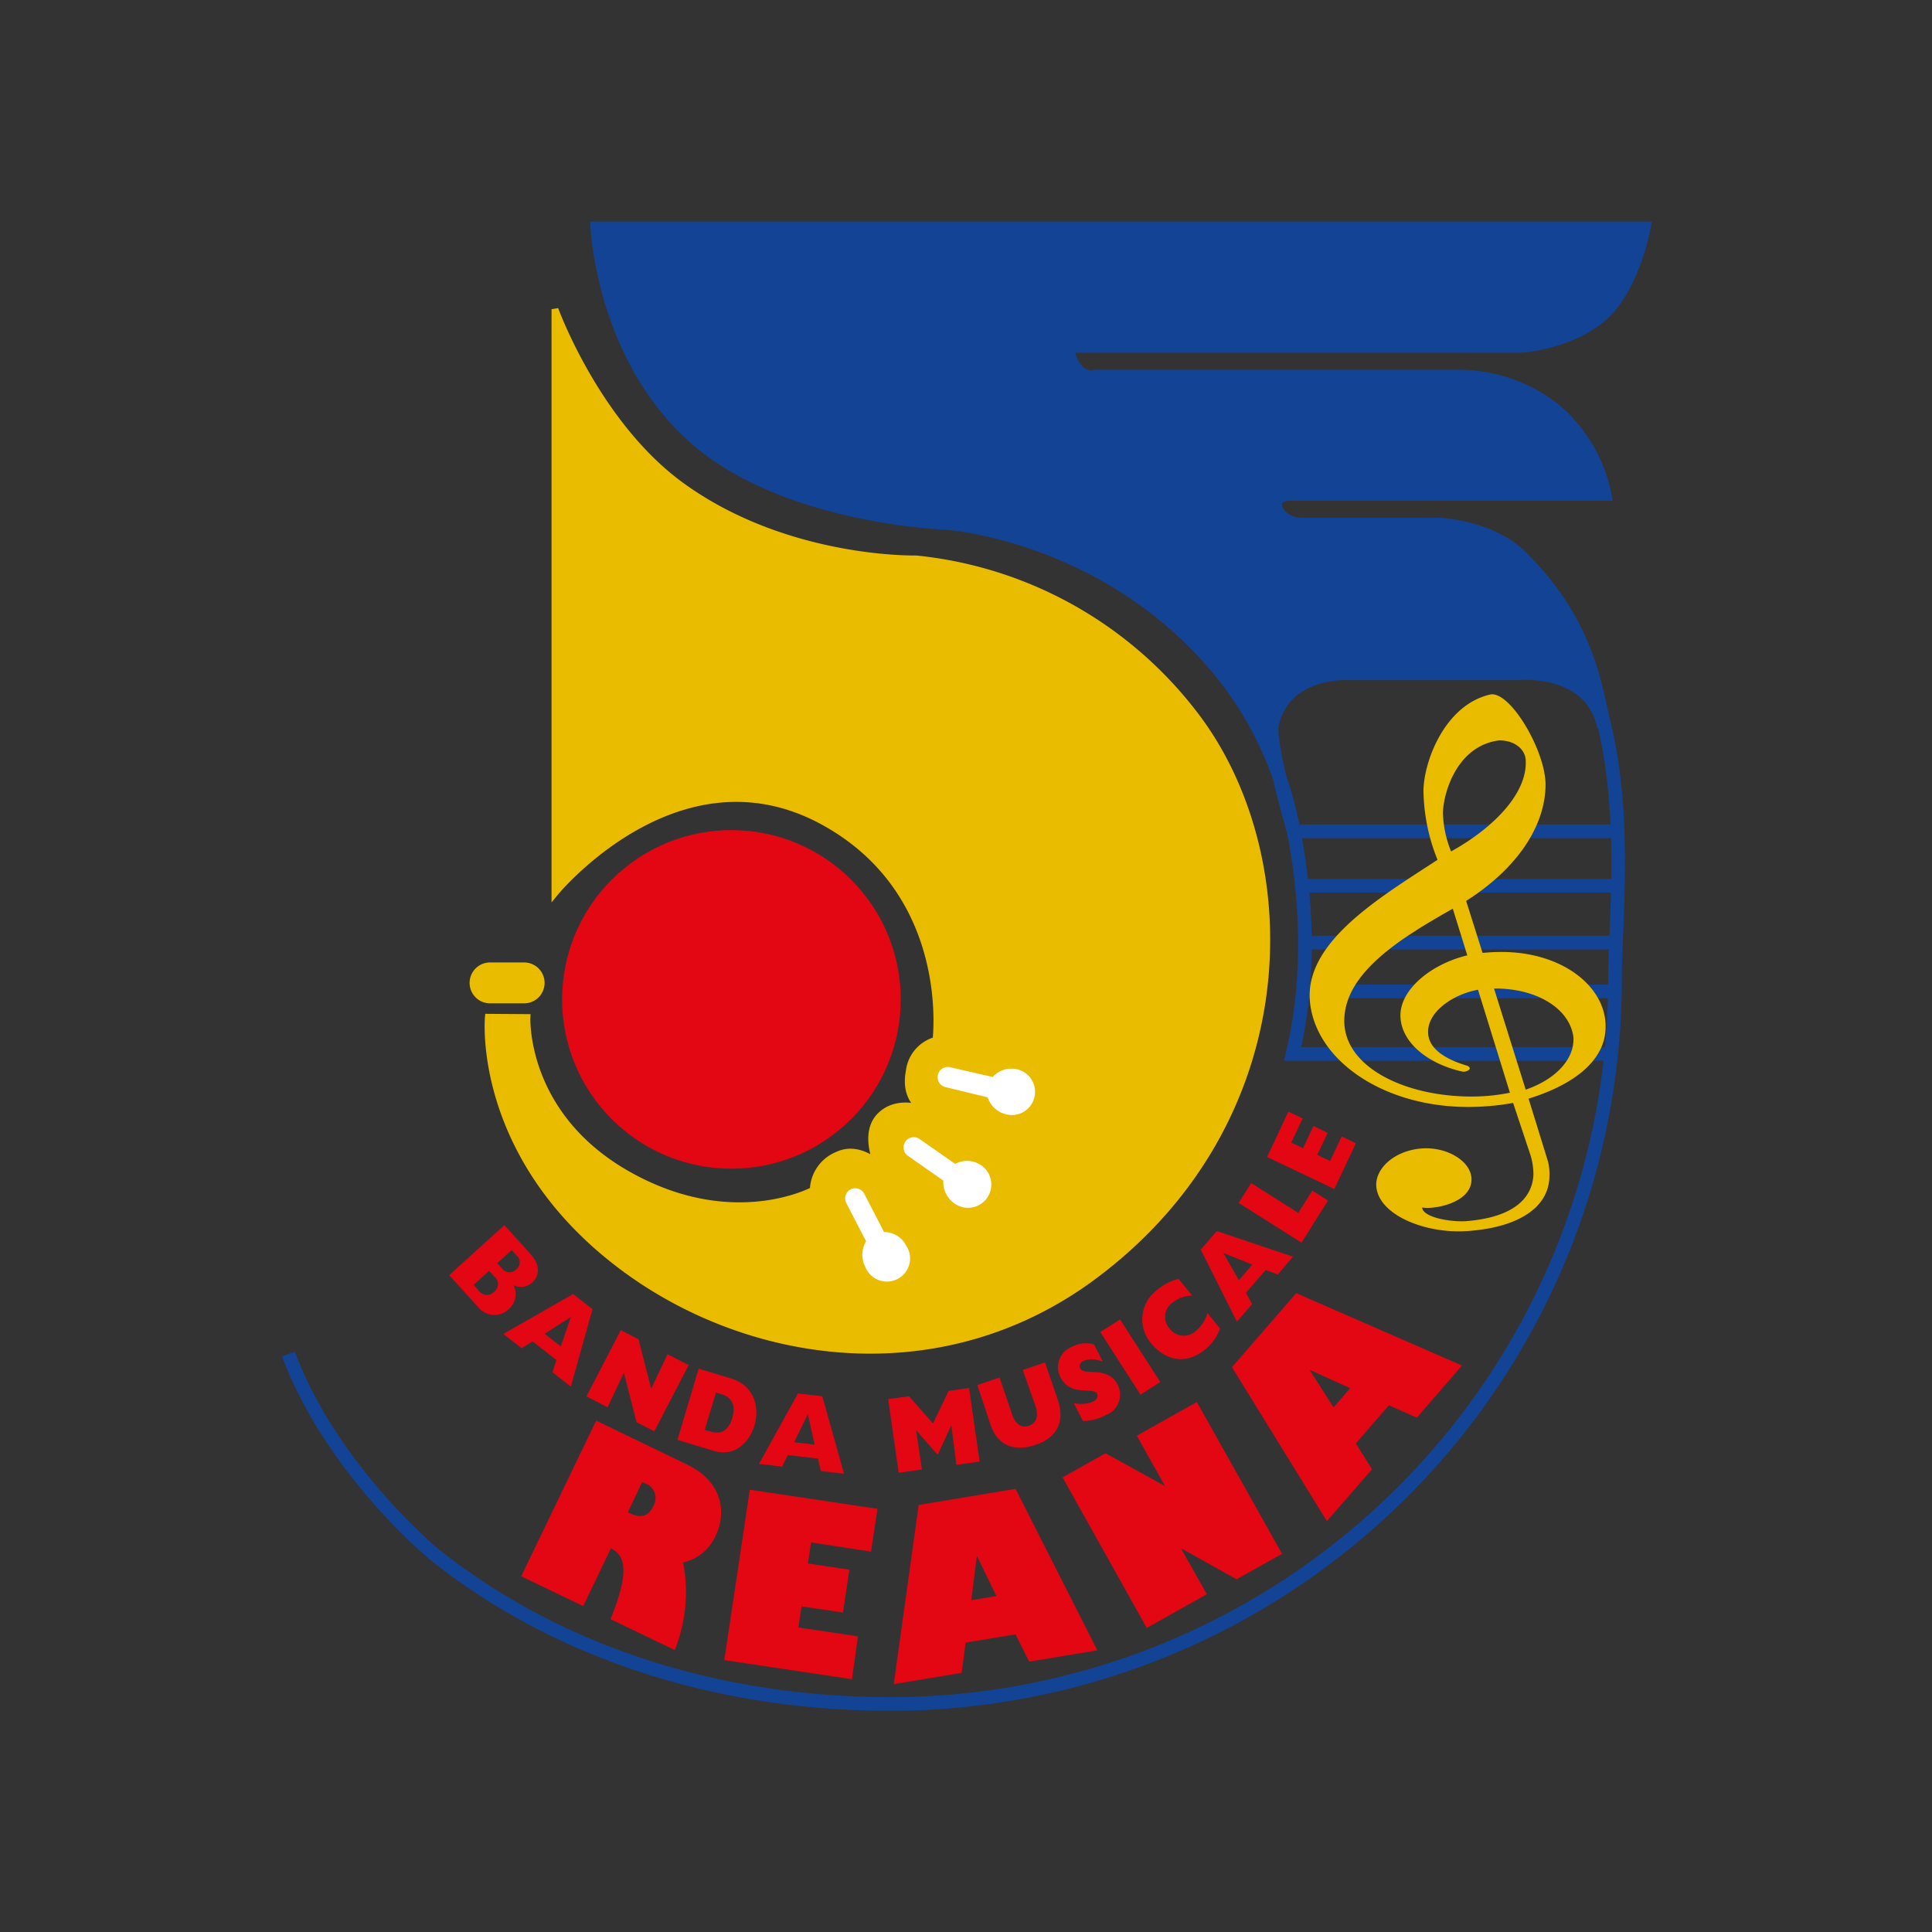 <svg id="Livello_1" data-name="Livello 1" xmlns="http://www.w3.org/2000/svg" viewBox="0 0 283.46 283.46"><rect x="0" y="0" width="283.46" height="283.46" fill="#333333" stroke="none"/><defs><style>.cls-1,.cls-3{fill:#eabc00;}.cls-1{stroke:#eabc00;}.cls-2,.cls-7{fill:#e30613;}.cls-2{stroke:#e30613;}.cls-4{fill:#fff;}.cls-5{fill:none;}.cls-5,.cls-6{stroke:#134395;stroke-width:2px;}.cls-6{fill:#134395;}</style></defs><path class="cls-1" d="M77.32,149.29s-.67,14.17,14.58,22.92c15.52,8.9,27.42,2.41,27.42,2.41a5.71,5.71,0,0,1,3.58-5.16c3-1.41,5.75,1.16,5.75,1.16s-2-4.41.5-6.91,6.25-1,6.25-1-2.79-1.3-2-5.5a5.38,5.38,0,0,1,3.92-4.59s2.8-21.63-16.67-32.16C99.4,109,81.42,131,81.42,131V45.37S87.55,62.29,100,71.29C115.4,82.46,134.4,82,134.4,82a58.87,58.87,0,0,1,41,23c15.9,20.89,15.75,59.5-15.08,82.33-23,17-51.92,12.17-70.42-2.58-20.12-16-18.25-35.5-18.25-35.5Z"/><circle class="cls-2" cx="107.32" cy="146.62" r="24.34" transform="translate(-70.6 109.73) rotate(-42.08)"/><path class="cls-3" d="M76.9,147.21a3,3,0,0,0,3-3h0a3,3,0,0,0-3-3h-5a3,3,0,0,0-3,3h0a3,3,0,0,0,3,3Z"/><path class="cls-4" d="M129.71,180.77l-2.91-5.63a1.5,1.5,0,0,0-2-.64h0a1.5,1.5,0,0,0-.64,2l2.91,5.63h0a3.81,3.81,0,0,0-.11,3.75,3.4,3.4,0,1,0,6-3.12,3.67,3.67,0,0,0-3.23-2Z"/><path class="cls-4" d="M140.12,170.75l-5.19-3.63a1.5,1.5,0,0,0-2.09.37h0a1.51,1.51,0,0,0,.37,2.09l5.19,3.63h0a3.83,3.83,0,0,0,1.65,3.37A3.4,3.4,0,1,0,144,171a3.66,3.66,0,0,0-3.79-.27Z"/><path class="cls-4" d="M145.58,158l-6.17-1.42a1.49,1.49,0,0,0-1.8,1.12h0a1.49,1.49,0,0,0,1.12,1.8L144.9,161h0a3.81,3.81,0,0,0,2.79,2.51,3.4,3.4,0,0,0,1.54-6.63,3.71,3.71,0,0,0-3.62,1.17Z"/><path class="cls-5" d="M235.32,106.12c3.41,14,1.63,29.33,1.63,37.59A106.3,106.3,0,0,1,130.65,250c-25.15,0-48.8-7.45-67-22,0,0-15-12.34-21.33-29.34"/><path class="cls-6" d="M235.32,106.12C234,100.74,233,91.46,223.15,81.71c-4.52-4.48-12-4.75-12-4.75H190.9s-3,0-3.75-2.5c-.57-1.91,2-2,2-2H235.4A21.91,21.91,0,0,0,227.9,60a22.75,22.75,0,0,0-14-4.75H160.65s-1.92.62-3.25-1.75,0-2.75,0-2.75h65.75s7.08-.43,11.75-4.5,6.25-12.75,6.25-12.75H87.65s1,21.61,17.33,33.08C118.4,76,138.65,76.71,138.65,76.71s25,1.5,41.75,23.5a52.16,52.16,0,0,1,9.41,21.72l-.09-.25s-3.74-12.89-3.07-15.56c2-8,11.33-7.33,11.33-7.33h24.5s11-1.17,12.84,7.83Z"/><path class="cls-5" d="M189.81,121.93c2.44,12.5,2,23.77-.16,32.69h46.83"/><line class="cls-5" x1="191.15" y1="145.46" x2="236.15" y2="145.46"/><line class="cls-5" x1="192.11" y1="138.29" x2="237.11" y2="138.29"/><line class="cls-6" x1="191.44" y1="129.96" x2="236.44" y2="129.96"/><line class="cls-6" x1="190.61" y1="121.96" x2="237.65" y2="121.96"/><path class="cls-3" d="M217.52,139.81c.93-.09,1.85-.14,2.77-.14,9,0,15.35,5.13,15.28,11,0,4.85-4.54,8.44-11.3,10.52l2.85,9.22a7.52,7.52,0,0,1,.21,2.09c0,4.63-4.55,7.62-12.08,8.12-5.9.41-12.65-2.18-13.29-6.26-.43-2.73,2.49-5.54,6.61-5.86,3.76-.27,7.18,1.86,7.32,4.36.21,3.49-5.19,4.63-7.25,4.31.21,1.54,4.41,2.13,6.4,2,6.6-.5,9.73-3.09,9.94-6.77a9.71,9.71,0,0,0-.56-3.31L222,161.82a37.14,37.14,0,0,1-6.61.59c-12.22,0-22.17-6.63-23.17-15.2-1.06-8.85,10.09-15.44,18.69-21.06a28,28,0,0,1-2.06-10.08c0-4.13,3-12.57,9.74-14.16,2.91-.73,8.31,8.4,8.17,13.43-.14,6.36-4.69,12.44-11.65,16.84Zm6.33,20.06c4.26-1.45,7.18-4.4,7-7.67-.5-4.18-5.33-7.22-11.65-7.17Zm0-48.34c-.07-1.45-1.42-2.9-3.91-2.9-6,.77-8.1,7.3-8.24,10.57a16.28,16.28,0,0,0,1.2,5.72C218.59,121.79,224.13,116.66,223.85,111.53Zm-7,33.68c-4,.77-7.39,3.4-7.32,6.22,0,2.4,2.49,3.95,5.62,4.9.35.09.49.27.49.45s-.49.5-1,.46c-5.4-1.18-9.24-4.54-9.17-8.36s4.62-7.48,9.81-8.71l-2.13-6.85c-7.54,4.26-15.85,9.35-15.92,16.38s9.38,11.44,19.54,11.17a27.64,27.64,0,0,0,4.76-.55Z"/><path class="cls-7" d="M74,179.75,77.84,184c1.65,1.82,1.16,3.33.23,4.18a2.42,2.42,0,0,1-2.72.38,2.9,2.9,0,0,1-.72,3.52,3,3,0,0,1-4.33-.15l-4.4-4.84Zm-3.83,9.53a1.48,1.48,0,0,0,2.35.23,1.42,1.42,0,0,0,0-2.23l-.76-.83-2.26,2.06Zm3.46-3.21a1.36,1.36,0,0,0,2.11.18,1.33,1.33,0,0,0,0-2.11l-.67-.73-2.12,1.93Z"/><path class="cls-7" d="M84.09,189.86l2.84,2.22-3.18,11.36-2.69-2.1.58-1.8-3.5-2.73-1.6,1-2.69-2.1Zm-1.81,7.68,1.48-4.32-3.85,2.47Z"/><path class="cls-7" d="M91.08,195.16l2.61,1.34,1.85,7.25,2.4-5.06,3.1,1.6L96,210l-2.61-1.34-1.85-7.25-2.4,5.06-3.1-1.59Z"/><path class="cls-7" d="M102.51,200.81l4.71,1.42c3.64,1.1,4.21,4.49,3.48,6.91s-2.85,4.69-6,3.72l-5.31-1.6Zm1.75,9.22c1.6.49,2.62-.16,3.18-2,.42-1.38.27-2.91-1.51-3.45l-.88-.26-1.66,5.48Z"/><path class="cls-7" d="M117.07,204.45l3.58.41,3.18,11.36-3.38-.39L120,214l-4.41-.51-.84,1.69-3.39-.4Zm2.45,7.5-1-4.47-2,4.12Z"/><path class="cls-7" d="M135.26,215.6l-3.41.48-1.54-10.8,3.05-.43,3.53,4,2.29-4.78,3-.43,1.55,10.8-3.41.48-.74-5.81,0,0-2,4.33-3.17-3.59,0,0Z"/><path class="cls-7" d="M155.22,205.43c1,3,0,5.45-3.25,6.55s-5.62,0-6.58-2.77l-2-6,3.26-1.11,1.87,5.51c.5,1.45,1.43,1.91,2.44,1.57s1.51-1.29.95-2.93L150.06,201l3.26-1.11Z"/><path class="cls-7" d="M157.54,205.86a4.59,4.59,0,0,0,2.88-.25c.57-.29.73-.73.53-1.12-.54-1.05-3.87.47-5.33-2.37a3.21,3.21,0,0,1,1.6-4.5,4.51,4.51,0,0,1,3.29-.38l1.31,2.57a3.63,3.63,0,0,0-2.83-.15c-.51.26-.71.69-.5,1.1.6,1.18,4-.42,5.46,2.34a3.19,3.19,0,0,1-1.69,4.51,7.21,7.21,0,0,1-3.37.88Z"/><path class="cls-7" d="M161.43,195.44l2.9-1.86,5.9,9.18-2.9,1.86Z"/><path class="cls-7" d="M179,194.91A6.81,6.81,0,0,1,176.8,198c-3.17,2.61-6.2,1.14-7.79-.78a5.37,5.37,0,0,1,.82-8,7.62,7.62,0,0,1,3.09-1.59l2,2.46a4.63,4.63,0,0,0-2.84,1,2.54,2.54,0,0,0-.46,3.85,2.58,2.58,0,0,0,3.89.28,5.19,5.19,0,0,0,1.64-2.59Z"/><path class="cls-7" d="M176.17,183.34l2.36-2.72,11.17,3.76L187.47,187l-1.77-.67-2.9,3.35.91,1.65-2.23,2.58Zm7.57,2.2-4.24-1.7,2.27,4Z"/><path class="cls-7" d="M181.73,176.49l1.84-2.91,6.91,4.37,2.06-3.27,2.31,1.46-3.9,6.18Z"/><path class="cls-7" d="M185.9,169.75l3.13-6.66,2.09,1-1.67,3.55,1.74.81,1.52-3.24,2.09,1-1.53,3.24,1.88.89,1.7-3.6,2.08,1-3.16,6.71Z"/><path class="cls-7" d="M100.81,214.88c5.19,2.49,5.83,7,4.2,10.42a6.85,6.85,0,0,1-4.78,3.94A22.86,22.86,0,0,1,99,242.09l-9.43-4.53c2.53-6.26,2.51-9.2.06-10.38l-4.06,8.46-9.1-4.37,11-22.84Zm-8.7,7,.25.12c1.65.8,2.78.51,3.48-1a2.28,2.28,0,0,0-1.06-3.31l-.55-.26Z"/><path class="cls-7" d="M125,246.37l-18.73-2.8,3.74-25,18.73,2.8-.94,6.28L119,226.3l-.47,3.09,6.09.91-.94,6.29-6.08-.91-.47,3.1,8.75,1.3Z"/><path class="cls-7" d="M131.13,247.09l3.66-26.29L149,218.44l12,23.69-10,1.66-2-4L141.68,241l-.59,4.44Zm12.24-18.72h-.06l-.8,6.41,3.68-.62Z"/><path class="cls-7" d="M155.9,216.76l6.3-3.54,8.73,4.81,0,0-4.14-7.39,8.81-4.94,12.5,22.27-6.67,3.74-8.08-4.51-.06,0,3.77,6.7-8.81,4.95Z"/><path class="cls-7" d="M194.68,223.18l-13.93-22.59,9.43-10.86,24.32,10.62L207.88,208l-4.1-1.82-4.85,5.59,2.37,3.8ZM192.19,201l0,.05,3.47,5.44,2.44-2.82Z"/></svg>